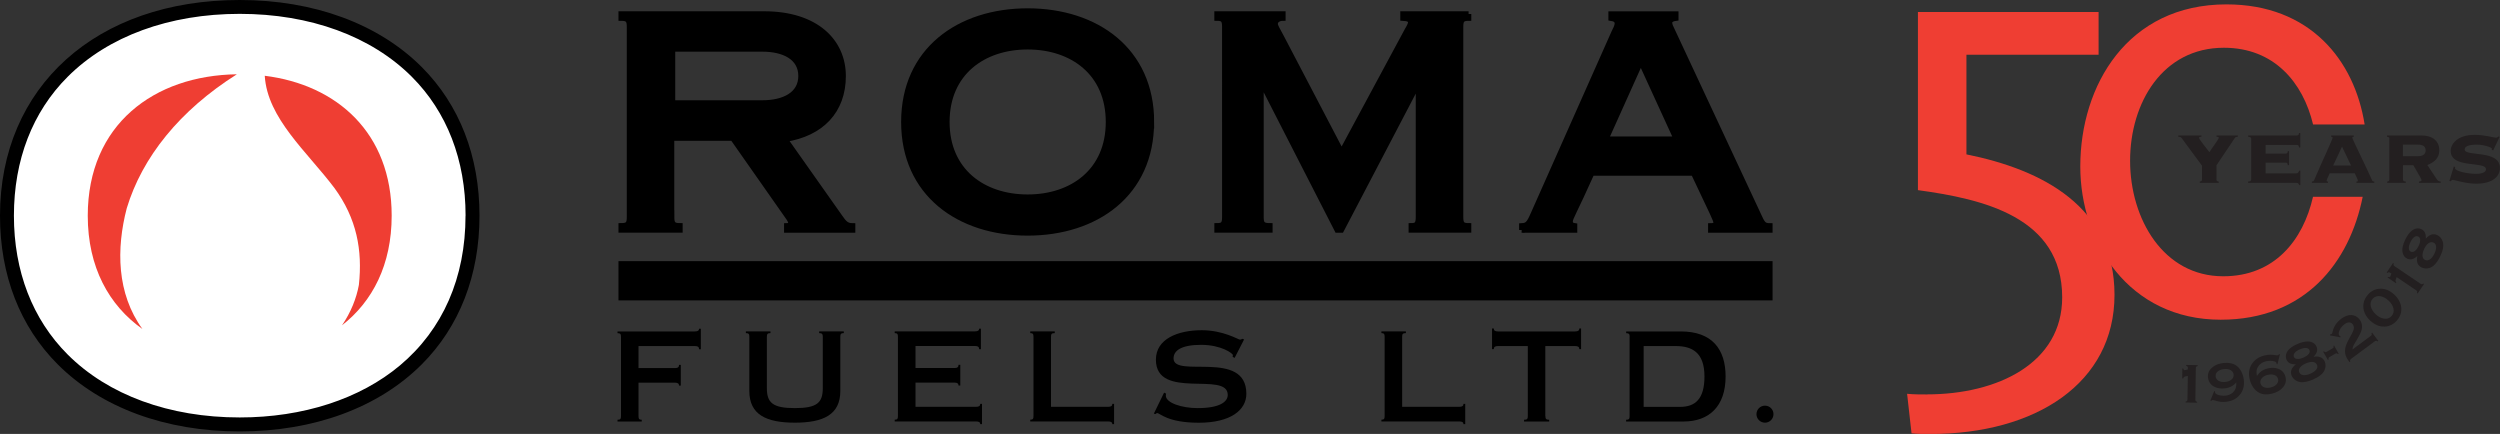 <?xml version="1.0" encoding="UTF-8"?><svg id="Layer_2" xmlns="http://www.w3.org/2000/svg" viewBox="0 0 388.01 67.35"><rect x="0" y="0" width="388.01" height="67.35" fill="#333333" stroke="none"/><defs><style>.cls-1{stroke:#000;stroke-width:.84px;}.cls-2{fill:#fff;}.cls-3{fill:#ef3e33;}.cls-4{fill:#231f20;}</style></defs><g id="Layer_1-2"><path class="cls-2" d="M73.33,33.48c0,20.96-16.11,32.4-36.13,32.4S1.08,54.45,1.08,33.48,17.2,1.08,37.21,1.08s36.13,11.44,36.13,32.4Z"/><path d="M72.25,33.48c0,9.61-3.52,17.65-10.17,23.23-6.21,5.21-15.05,8.08-24.87,8.08-10.92,0-20.41-3.47-26.71-9.77-5.45-5.45-8.34-12.91-8.34-21.55s2.88-16.1,8.34-21.55c6.3-6.3,15.78-9.77,26.71-9.77,10.92,0,20.41,3.47,26.71,9.77,5.45,5.45,8.34,12.91,8.34,21.55ZM37.21,0C14.95,0,0,13.46,0,33.48c0,9.23,3.1,17.21,8.97,23.08,6.71,6.71,16.73,10.4,28.24,10.4s21.53-3.69,28.24-10.4c5.87-5.87,8.97-13.85,8.97-23.08s-3.1-17.21-8.97-23.08C58.74,3.69,48.71,0,37.21,0Z"/><path class="cls-3" d="M19.67,32.33c2.39-7.92,8.21-15.19,17.09-20.8-12.83.17-23.14,7.79-23.14,21.95,0,8,3.3,13.92,8.48,17.58-4-5.53-4.06-12.46-2.43-18.73Z"/><path class="cls-3" d="M60.79,33.48c0-12.87-8.52-20.33-19.7-21.72.4,6.6,6.54,11.76,10.8,17.4,3.48,4.75,4.39,9.67,3.81,15.06-.38,2.09-1.25,4.27-2.62,6.27,4.74-3.69,7.71-9.41,7.71-17.01Z"/><rect class="cls-1" x="96.41" y="40.95" width="178.28" height="5.25"/><path d="M95.84,51.44h12.01c.46,0,.65-.15.65-.42h.27v3.19h-.27c0-.35-.19-.5-.65-.5h-8.75v3.42h5.64c.46,0,.65-.15.65-.5h.27v3.22h-.27c0-.31-.19-.46-.65-.46h-5.64v5.18c0,.42.08.58.5.58v.27h-3.76v-.27c.46,0,.54-.15.54-.58v-12.28c0-.42-.08-.58-.54-.58v-.27Z"/><path d="M119.02,60.23c0,2.26.88,3.11,4.34,3.11s4.34-.84,4.34-3.11v-7.95c0-.42-.1-.58-.56-.58v-.27h3.82v.27c-.46,0-.54.15-.54.58v8.41c0,3.68-2.65,4.91-7.06,4.91s-7.06-1.23-7.06-4.91v-8.41c0-.42-.08-.58-.54-.58v-.27h3.82v.27c-.46,0-.56.15-.56.58v7.95Z"/><path d="M138.86,65.14c.42,0,.5-.15.5-.58v-12.28c0-.42-.08-.58-.5-.58v-.27h12.46c.46,0,.65-.15.65-.42h.27v3.19h-.27c0-.35-.19-.5-.65-.5h-9.23v3.42h6.03c.46,0,.65-.15.65-.5h.27v3.22h-.27c0-.31-.19-.46-.65-.46h-6.03v3.76h9.4c.46,0,.65-.15.65-.46h.27v3.15h-.27c0-.27-.19-.42-.65-.42h-12.63v-.27Z"/><path d="M159.9,65.14c.42,0,.5-.15.5-.58v-12.28c0-.42-.08-.58-.5-.58v-.27h3.8v.27c-.5,0-.58.15-.58.58v10.86h8.87c.46,0,.65-.15.65-.46h.27v3.15h-.27c0-.27-.19-.42-.65-.42h-12.09v-.27Z"/><path d="M191.62,55.55l-.31-.17c.02-.08.04-.17.04-.27,0-.25-1.8-1.59-4.93-1.59s-4.28.92-4.28,2.11c0,3.15,11.3-1.46,11.3,5.49,0,2.53-2.46,4.49-7.37,4.49s-6.03-1.5-6.47-1.5c-.12,0-.17.1-.27.15l-.25-.06,1.59-3.26.31.15c0,.08-.04.15-.04.31,0,1.13,2.48,1.94,4.93,1.94,3.49,0,4.68-1,4.68-2.05,0-3.76-11.15.9-11.15-5.47,0-3.22,3.4-4.57,7.12-4.57,3.34,0,5.68,1.46,5.91,1.46.25,0,.29-.08.35-.13l.31.1-1.48,2.88Z"/><path d="M214.4,65.14c.42,0,.5-.15.5-.58v-12.28c0-.42-.08-.58-.5-.58v-.27h3.8v.27c-.5,0-.58.15-.58.58v10.86h8.87c.46,0,.65-.15.65-.46h.27v3.15h-.27c0-.27-.19-.42-.65-.42h-12.09v-.27Z"/><path d="M239.85,64.57c0,.42.1.58.59.58v.27h-3.9v-.27c.5,0,.58-.15.58-.58v-10.86h-4.63c-.46,0-.65.15-.65.48h-.27v-3.21h.27c0,.31.19.46.65.46h11.98c.46,0,.65-.15.65-.46h.27v3.21h-.27c0-.33-.19-.48-.65-.48h-4.63v10.86Z"/><path d="M252.93,52.29c0-.42-.08-.58-.54-.58v-.27h8.48c4.87,0,6.95,2.78,6.95,6.99,0,4.64-2.57,6.99-6.53,6.99h-8.91v-.27c.46,0,.54-.15.54-.58v-12.28ZM255.1,63.15h5.64c2.38,0,3.8-1.23,3.8-4.72,0-3.72-1.92-4.72-4.45-4.72h-4.99v9.44Z"/><path d="M275.25,64.28c0,.73-.58,1.32-1.32,1.32s-1.32-.6-1.32-1.32.58-1.32,1.32-1.32,1.32.59,1.32,1.32Z"/><path class="cls-1" d="M104.24,33.67c0,1.01.18,1.38,1.29,1.38v.64h-9.12v-.64c1.11,0,1.29-.37,1.29-1.38V4.19c0-1.01-.18-1.38-1.29-1.38v-.64h22.2c8.01,0,12.25,4.24,12.25,9.63s-3.36,8.93-9.03,9.81l8.52,12.07c.64.92,1.01,1.38,1.98,1.38v.64h-10.22v-.64c.55,0,.64-.18.64-.37,0-.37-.14-.6-.6-1.24l-8.43-12.02h-9.49v12.25ZM104.38,15.98h13.95c3.32,0,5.99-1.29,5.99-4.19s-2.67-4.19-5.99-4.19h-13.95v8.38Z"/><path class="cls-1" d="M227.93,2.17v.64c-1.06,0-1.24.37-1.24,1.38v29.48c0,1.01.18,1.38,1.24,1.38v.64h-8.89v-.64c.92,0,1.11-.37,1.11-1.38V12.99h-.09l-11.88,22.71h-.64l-11.74-22.94h-.09v20.91c0,1.01.18,1.38,1.38,1.38v.64h-8.2v-.64c1.01,0,1.2-.37,1.2-1.38V4.19c0-1.01-.18-1.38-1.2-1.38v-.64h10.22v.64c-.6,0-1.2.32-1.2.88,0,.41.32.83,1.01,2.16l9.3,17.78,10.22-18.98c.23-.37.51-.88.51-1.2,0-.41-.41-.6-1.2-.64v-.64h10.18Z"/><path class="cls-1" d="M236.19,35.7v-.64c.83-.05,1.11-.28,1.75-1.75l12.57-28.28c.23-.46.51-.97.51-1.38,0-.51-.37-.74-.97-.83v-.64h10.04v.64c-.69.09-.97.37-.97.69,0,.37.18.74.41,1.2l13.36,28.6c.64,1.43.83,1.75,1.8,1.75v.64h-9.17v-.64c.6,0,.83-.23.83-.46,0-.51-.41-1.15-3.5-7.74h-15.8c-2.67,5.99-3.36,6.91-3.36,7.51,0,.41.28.64.69.69v.64h-8.2ZM260.19,21.6l-5.53-12.07-5.43,12.07h10.96Z"/><path class="cls-1" d="M178.7,18.93c0,11.15-8.57,17.22-19.21,17.22s-19.21-6.08-19.21-17.22S148.86,1.71,159.5,1.71s19.21,6.08,19.21,17.23ZM146.96,18.93c0,7.61,5.61,11.67,12.54,11.67s12.54-4.06,12.54-11.67-5.61-11.67-12.54-11.67-12.54,4.06-12.54,11.67Z"/><path class="cls-3" d="M299.06,61.21c11,0,21-4.85,21-15.06,0-12.48-12.29-15.26-22.39-16.64V1.86h28.04v6.64h-20.51v15.46c11.79,2.38,22.98,8.12,22.98,21.8s-12.19,21.6-28.63,21.6c-.99,0-1.88,0-2.87-.1l-.69-6.14c.99.1,2.08.1,3.07.1Z"/><path class="cls-4" d="M338.69,58.74l.02-1.55h.14c.03.11.06.18.09.21.03.03.07.05.13.05.03,0,.07,0,.12-.02l.37-.09v-.25c0-.09-.01-.15-.05-.2-.04-.05-.11-.08-.21-.11v-.14s1.78.03,1.78.03v.14c-.1.03-.18.06-.22.11-.04.04-.06.11-.06.2l-.07,4.93c0,.09.02.16.06.2.04.05.11.08.21.11v.14s-1.78-.03-1.78-.03v-.14c.11-.03.18-.06.22-.11.04-.04.06-.11.06-.2l.06-3.68-.4.09c-.09.02-.16.05-.2.09-.04.04-.08.11-.11.22h-.14Z"/><path class="cls-4" d="M343.06,62.16l.6-1.47.12.05c0,.07-.01.13,0,.17.01.11.12.22.31.31.16.08.36.13.61.17.24.03.47.04.69.02.47-.05.86-.22,1.17-.5.2-.19.34-.4.42-.64.08-.24.12-.54.1-.91-.26.29-.53.5-.81.64-.28.14-.61.24-1,.28-.61.07-1.15-.02-1.62-.26-.27-.14-.49-.33-.66-.58-.16-.24-.26-.52-.3-.82-.07-.61.13-1.12.6-1.54.45-.41,1.05-.66,1.81-.74.82-.09,1.48.05,1.99.41.34.24.6.56.8.97.19.39.31.81.36,1.25.1.9-.1,1.66-.6,2.28-.51.64-1.23,1.01-2.15,1.11-.32.04-.61.04-.88,0s-.58-.1-.94-.22c-.12-.04-.22-.06-.28-.05-.05,0-.09.03-.14.07-.03.04-.06.06-.07.07l-.12-.06ZM345.16,57.28c-.43.05-.77.19-1.02.43-.21.2-.29.44-.26.72.03.28.17.49.41.65.29.18.65.25,1.09.2.44-.05.78-.19,1.02-.43.21-.2.29-.44.27-.71-.03-.29-.17-.5-.41-.66-.29-.18-.65-.25-1.09-.2Z"/><path class="cls-4" d="M353.85,55l-.38,1.54-.13-.03c0-.08-.01-.13-.02-.17-.03-.11-.14-.2-.35-.26-.17-.06-.38-.08-.62-.08-.24,0-.47.03-.69.08-.46.12-.82.34-1.08.66-.17.21-.28.44-.33.69-.05.25-.04.55.03.92.22-.32.45-.57.71-.75.26-.18.57-.32.94-.41.6-.15,1.15-.14,1.65.04.28.1.52.26.73.48.2.22.33.48.41.78.15.59.02,1.13-.38,1.61-.39.47-.95.8-1.69.99-.8.2-1.47.16-2.02-.13-.36-.19-.67-.47-.93-.85-.24-.36-.42-.76-.53-1.19-.22-.88-.13-1.66.27-2.34.42-.7,1.08-1.17,1.97-1.4.31-.08.61-.12.88-.13.27,0,.59.02.96.08.13.02.23.03.29,0,.05-.01.09-.04.12-.09.03-.04.05-.07.06-.08l.13.04ZM351.94,58.18c-.42.11-.73.3-.94.57-.18.23-.23.48-.16.75.07.27.24.47.5.58.31.14.68.16,1.11.05.43-.11.75-.3.95-.57.18-.23.23-.48.16-.74-.07-.28-.24-.48-.5-.59-.31-.14-.68-.15-1.12-.04Z"/><path class="cls-4" d="M359.07,55.37c.88-.14,1.46.11,1.74.74.18.43.17.87-.03,1.33-.24.57-.85,1.06-1.81,1.47-.65.28-1.24.42-1.74.41-.32,0-.63-.1-.92-.28-.29-.18-.5-.42-.63-.72-.27-.63-.06-1.23.65-1.77-.75.02-1.24-.22-1.46-.73-.15-.36-.14-.73.04-1.11.25-.52.81-.96,1.67-1.33.61-.26,1.15-.39,1.64-.38.28,0,.55.07.79.21.24.13.42.33.53.6.22.51.06,1.03-.47,1.56ZM356.94,54.22c-.37.16-.63.34-.8.55-.16.21-.2.41-.12.61.09.2.26.31.53.33.27.02.58-.05.95-.21.37-.16.64-.34.81-.55.17-.21.21-.41.13-.6-.09-.21-.26-.32-.52-.34-.26-.02-.58.05-.97.21ZM357.88,56.4c-.45.19-.77.43-.96.72-.14.22-.16.44-.06.67.11.25.31.39.62.43.31.04.67-.04,1.09-.22.46-.2.78-.44.97-.72.14-.22.16-.44.06-.66-.11-.26-.32-.4-.62-.44-.3-.04-.67.04-1.11.22Z"/><path class="cls-4" d="M362.25,53.62l.73,1.28-.12.07c-.08-.07-.14-.12-.2-.13-.06-.01-.13,0-.2.05l-.91.52c-.07.04-.12.09-.14.15-.02.06-.02.14.01.24l-.12.07-.73-1.28.12-.07c.07.07.14.12.2.13s.13,0,.21-.05l.93-.53c.08-.05.13-.1.15-.15.02-.06.02-.14-.02-.24l.09-.05Z"/><path class="cls-4" d="M365.11,54.24l2.86-2.12c.07-.05.11-.11.13-.17.01-.06,0-.14-.04-.24l.11-.08.95,1.28-.11.08c-.08-.07-.16-.1-.22-.1-.06,0-.13.02-.2.07l-3.64,2.7c-.12.09-.18.16-.21.22-.02.06,0,.14.04.25l-.11.08c-.09-.11-.14-.18-.17-.22-.22-.29-.36-.56-.44-.8-.15-.48-.14-.99.03-1.53.09-.28.27-.67.56-1.19l.38-.69c.18-.33.28-.6.3-.82.02-.22-.04-.42-.17-.61-.15-.21-.34-.31-.57-.31s-.47.1-.74.3c-.33.25-.58.56-.74.93-.16.36-.18.62-.06.79.03.04.1.1.22.17l-.02.13-1.64-.31.03-.14c.12-.02.2-.05.24-.08.04-.03.06-.06.08-.09.01-.04.04-.12.07-.26.18-.81.64-1.49,1.37-2.03.53-.39,1.05-.58,1.56-.55.52.03.94.26,1.27.7.32.43.43.91.34,1.42-.07.34-.21.71-.44,1.11l-.35.63c-.03.07-.12.21-.26.43-.17.27-.27.47-.32.61-.05.13-.08.28-.08.45Z"/><path class="cls-4" d="M367.53,45.7c.52-.56,1.13-.86,1.84-.89.8-.04,1.55.28,2.27.94.23.21.42.45.6.73.17.28.3.55.37.82.12.47.12.93-.01,1.39-.12.4-.33.77-.64,1.11-.52.56-1.13.86-1.84.89-.34.01-.67-.03-.98-.14-.46-.16-.88-.42-1.26-.77-.51-.47-.84-.99-1-1.57-.12-.46-.12-.92.01-1.38.11-.39.32-.76.64-1.11ZM368.25,46.37c-.31.33-.4.73-.29,1.2.11.43.36.84.76,1.21.4.37.83.6,1.27.67.48.08.87-.05,1.18-.39.31-.34.41-.74.3-1.2-.11-.43-.35-.83-.75-1.2-.42-.39-.85-.62-1.29-.69-.47-.07-.86.06-1.18.39Z"/><path class="cls-4" d="M371.84,43.94l-1.28-.86.08-.11c.1.03.18.05.22.04.04,0,.08-.03.11-.08.02-.02.03-.06.05-.11l.13-.36-.21-.14c-.07-.05-.14-.07-.2-.06-.06,0-.13.05-.21.11l-.11-.08.99-1.47.11.08c-.03.1-.04.18-.03.24.01.06.06.11.13.16l4.08,2.75c.07.05.14.07.2.06.06,0,.13-.05.21-.11l.11.08-.99,1.47-.11-.08c.03-.1.04-.18.03-.24-.01-.06-.06-.11-.13-.16l-3.05-2.06-.14.39c-.03.09-.04.16-.03.22.01.06.05.13.12.21l-.08.11Z"/><path class="cls-4" d="M376.48,37.06c.58-.68,1.18-.87,1.8-.57.42.2.7.55.85,1.03.18.59.05,1.35-.41,2.29-.31.64-.66,1.12-1.05,1.45-.25.21-.54.34-.88.39-.34.05-.66,0-.95-.14-.62-.3-.84-.89-.66-1.77-.55.51-1.08.64-1.58.4-.35-.17-.58-.46-.69-.87-.15-.55-.01-1.25.4-2.1.29-.59.62-1.04.99-1.35.22-.18.46-.3.73-.35.27-.05.54-.02.8.11.5.24.72.74.66,1.49ZM374.11,37.58c-.18.36-.26.67-.25.94.01.27.11.45.31.54s.4.06.61-.09c.22-.16.41-.41.59-.78.18-.36.26-.68.25-.94,0-.27-.11-.45-.3-.54-.2-.1-.41-.07-.62.08-.21.15-.41.42-.6.79ZM376.25,38.62c-.21.44-.3.83-.26,1.17.03.25.17.44.39.55.24.12.49.09.75-.08.26-.17.49-.46.69-.88.22-.45.31-.84.26-1.18-.04-.26-.16-.44-.38-.54-.25-.12-.5-.1-.76.07-.25.17-.49.47-.7.9Z"/><path class="cls-3" d="M358.99,30.54c-1.55,6.79-6,12.34-13.93,12.34-9.31,0-14.46-8.92-14.46-17.93s5.05-17.54,14.56-17.54c7.8,0,12.28,5.4,13.84,11.91h8c-1.58-10.01-8.51-18.64-21.44-18.64-15.36,0-22.69,12.58-22.69,25.16,0,11.79,7.53,23.78,21.8,23.78,13.12,0,20-8.91,22.03-19.08h-7.71Z"/><path class="cls-4" d="M344,27.88c0,.23.2.28.35.3v.2h-2.94v-.2c.15-.02.35-.07.35-.3v-2.16l-3.19-4.33c-.08-.13-.35-.17-.49-.17v-.2h3.6v.2c-.13,0-.38,0-.38.18,0,.2.92,1.32,1.61,2.22.2-.37,1.45-2.02,1.45-2.22,0-.18-.25-.18-.35-.18v-.2h3.31v.2c-.1,0-.37.03-.45.17l-2.86,4.26v2.22Z"/><path class="cls-4" d="M356.39,26.91c.2,0,.37-.12.43-.42h.2v2.24h-.17c-.12-.3-.2-.35-.47-.35h-7.46v-.2c.23-.02.47-.07.47-.3v-6.36c0-.23-.23-.28-.47-.3v-.2h7.59c.13,0,.3-.07.3-.37h.2v2.24h-.2c0-.33-.17-.4-.3-.4h-4.88v1.35h3.14c.13,0,.3-.07.3-.38h.2v2.17h-.2c0-.32-.17-.38-.3-.38h-3.14v1.66h4.75Z"/><path class="cls-4" d="M365.73,28.38v-.2c.07,0,.22,0,.22-.15,0-.18-.37-.84-.49-1.14h-3.88c-.1.3-.48.95-.48,1.14,0,.15.15.15.22.15v.2h-2.51v-.2c.13,0,.28-.05.33-.17,1.34-3.13,2.89-6.39,2.89-6.62,0-.12-.05-.15-.22-.17v-.2h3.5v.2c-.17.02-.22.05-.22.17,0,.2,2.34,4.9,3.08,6.62.05.12.2.17.33.17v.2h-2.78ZM364.89,25.69l-1.4-2.93-1.37,2.93h2.78Z"/><path class="cls-4" d="M370.85,21.53c0-.23-.2-.28-.37-.3v-.2h5.37c1.64,0,2.74.8,2.74,2.32,0,1.2-.82,1.86-1.86,2.26l1.49,2.24c.12.18.35.33.59.33v.2h-3.38v-.2c.15,0,.4-.05.4-.22,0-.22-1.14-2.04-1.27-2.32h-1.61v2.24c0,.23.2.28.43.3v.2h-2.88v-.2c.13-.02.33-.07.33-.3v-6.36ZM372.95,24.24h2.37c.7,0,1.15-.3,1.15-.9,0-.52-.28-.9-1.27-.9h-2.26v1.81Z"/><path class="cls-4" d="M380.83,25.83l.22.1c0,.05-.02.1-.02.18,0,.44,1.92.87,3.28.87.42,0,1.52-.07,1.52-.72,0-1.3-5.47-.03-5.47-2.84,0-1.04.99-2.49,3.71-2.49,1.59,0,2.96.44,3.33.44.18,0,.28-.13.37-.2l.18.07-1,2.11-.22-.1c0-.05.02-.12.02-.18,0-.17-1.19-.62-2.31-.62-.42,0-1.91,0-1.91.74,0,1.19,5.47-.03,5.47,2.88,0,1.3-1.12,2.44-3.68,2.44-1.61,0-3.48-.6-3.61-.6-.15,0-.27.12-.38.23l-.18-.05.69-2.24Z"/></g></svg>
